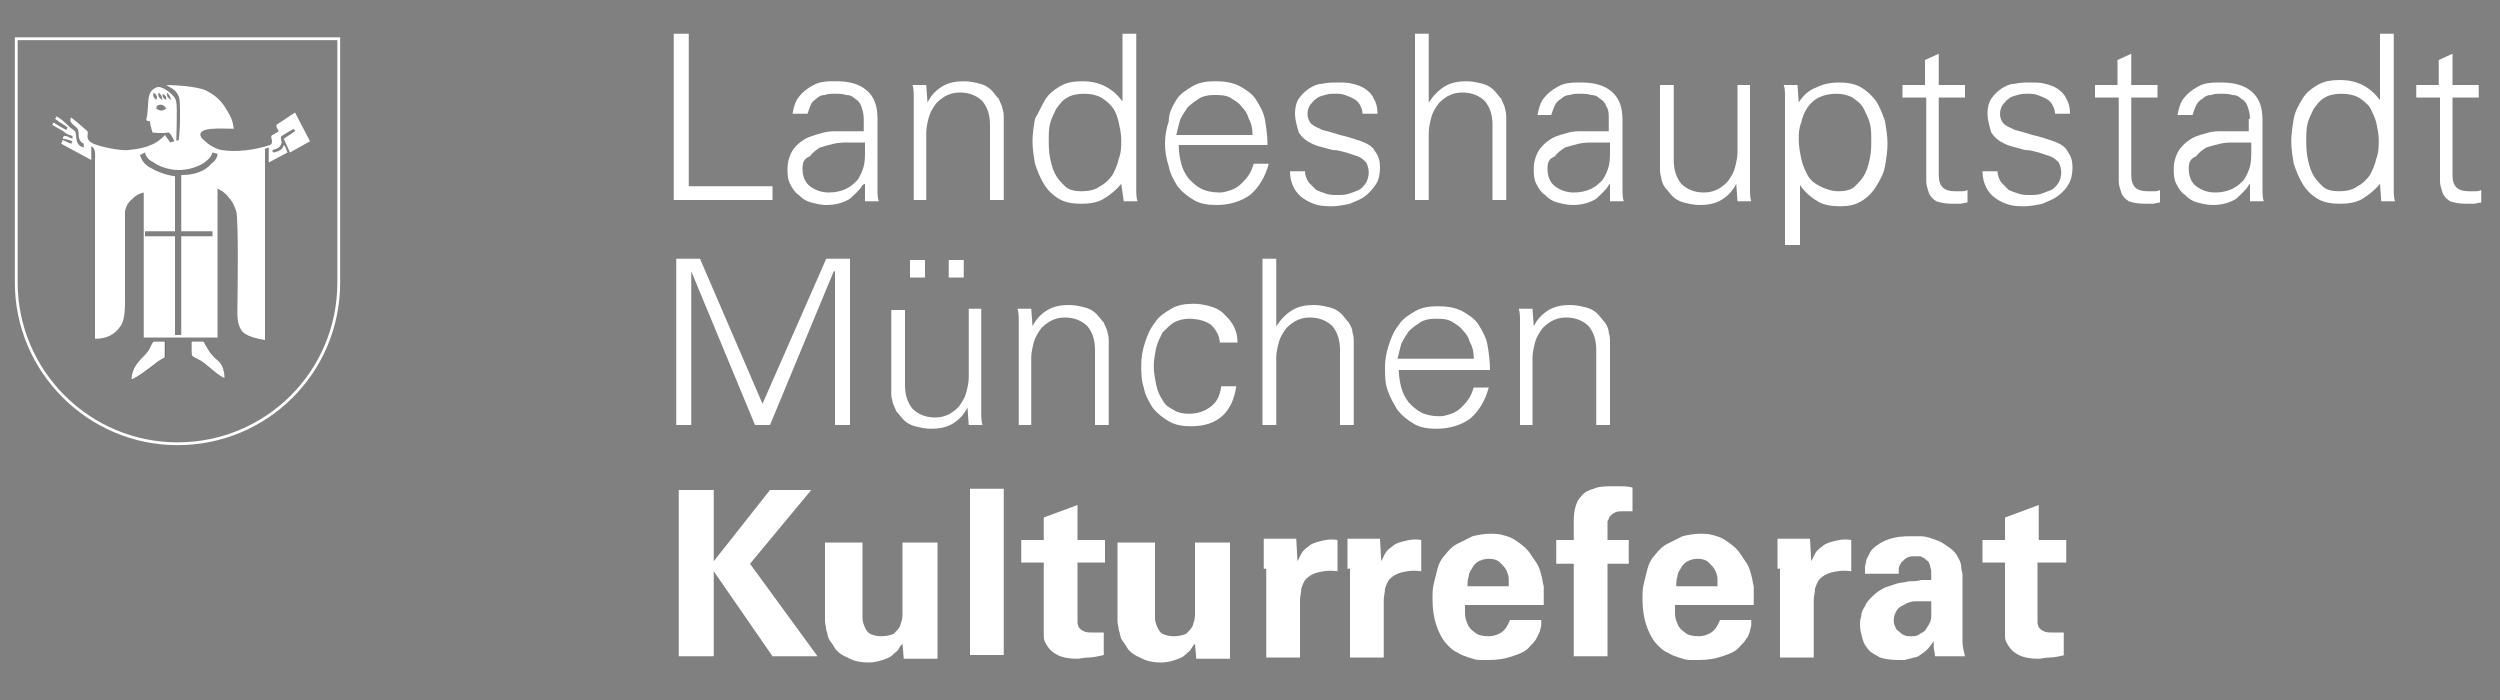 <?xml version="1.0" encoding="utf-8"?>
<!-- Generator: Adobe Illustrator 17.1.0, SVG Export Plug-In . SVG Version: 6.00 Build 0)  -->
<!DOCTYPE svg PUBLIC "-//W3C//DTD SVG 1.1 Tiny//EN" "http://www.w3.org/Graphics/SVG/1.1/DTD/svg11-tiny.dtd">
<svg version="1.1" baseProfile="tiny" id="Ebene_1" xmlns="http://www.w3.org/2000/svg" xmlns:xlink="http://www.w3.org/1999/xlink"
	 x="0px" y="0px" viewBox="0 0 200 56" xml:space="preserve">
<rect x="0" y="0" width="200" height="56" fill="#808080" stroke="none"/>
<path fill="#FFFFFF" d="M14.6,14c1.1,0,1.9-0.4,2.3-0.9c0.3-0.2,0.5-0.5,0.5-0.8l-0.4-0.1c-0.1,0.3-0.2,0.4-0.4,0.6
	c-0.4,0.4-1.3,0.8-2.3,0.8c-0.8,0-1.6-0.3-2-0.6c-0.4-0.2-0.6-0.4-0.7-0.8l-0.4,0.2c0.1,0.4,0.4,0.8,0.8,1c0.5,0.3,1.2,0.6,2,0.7
	v4.4h-2.4v0.4h2.4v7.9h0.5v-7.9h2.5v-0.4h-2.5V14z M13.3,6.8c0.7,0,2.3,0.1,3.1,0.4c0.8,0.4,1.3,0.8,1.8,1.7
	c0.3,0.5,0.4,0.7,0.5,1.4c-0.9,0-3.1-0.2-2.6,0.7c0.1,0.1,0.7,0.8,1.6,1c1.2,0.2,2.7,0,3.9-0.4c0.4-0.2-0.1-0.7,0.2-0.8
	c0,0,0.2-0.1,0.5-0.3c-0.1-0.2-0.2-0.3-0.2-0.5L23.6,9l1.2,2.3l-1.6,0.9l-0.5-1.1c0.3-0.2,0.3-0.2,0.9-0.6c0-0.1-0.1-0.1-0.1-0.2
	c-0.2,0.1-1,0.6-1,0.6c-0.1,0.2,0.1,0.4,0,0.6c-0.1,0.3-0.3,0.4-0.7,0.5c0,0.1,0,0.2,0.1,0.2c0.4-0.1,0.7-0.2,0.8-0.6
	c0.2,0.2,0.2,0.4,0.3,0.6L21.5,13v-1.2c-0.1,0-0.2,0.1-0.3,0.1v15.3c-0.6-0.1-1.6-0.3-1.9-0.8c-0.4-0.6-0.3-1.4-0.3-2.4
	c0-0.1,0.1-6.3-0.1-7.1c-0.2-0.6-0.4-0.9-0.6-1.1c-0.2-0.3-0.6-0.6-0.9-0.7V27l-5.9,0V15.4c-0.4,0.1-0.6,0.2-0.9,0.5
	c-0.4,0.3-0.6,0.8-0.6,1.1c0,0,0,5.6,0,7.1c0,1.4-0.2,1.7-0.3,1.9c-0.5,0.8-1.2,1.1-2.1,1.1c0-5.3,0-13.1,0-14.2
	c0-0.5,0.1-1-0.3-1.2c0,0.4,0,0.6,0,1.1l-2.4-1.3c0-0.1,0.1-0.1,0.1-0.3c0.3,0.1,0.4,0.2,0.7,0.3c0,0,0.1-0.2,0.1-0.2
	S5.3,11.1,5,11.1c0.1-0.1,0-0.1,0.1-0.2c0.2-0.1,0.4,0.1,0.7,0.2c0-0.1,0-0.2,0-0.2c-0.1-0.1-0.4-0.1-0.6-0.3
	c-0.1-0.1-0.5-0.3-1-0.6c0-0.1,0-0.1,0.1-0.2c0.1,0.1,0.8,0.5,1,0.6c0,0,0.1-0.2,0.1-0.2c-0.2-0.2-0.5-0.3-1-0.7
	c0.1-0.1,0.1-0.1,0.1-0.2c0.4,0.2,0.7,0.5,1,0.8c0.2,0.2,0.3,0.2,0.5,0.4c0.2,0.3-0.1,1.1,0.7,1.3l0-0.3c-0.6-0.3-0.3-0.9-0.5-1.2
	c-0.1-0.2-0.8-0.5-0.5-0.9c0.4,0.3,1.3,1.1,1.3,1.1c0.1,0.2-0.2,0.6,0.3,0.9c0.4,0.3,2.4,0.7,3,0.6c1-0.1,2.1-0.3,2.9-1.2
	c0.1,0.2,0.4,0.5,0.4,0.6l0.7-0.2c0,0,0.1-0.8,0.1-1.6c0-1.3,0-1.6-0.1-1.9C14.1,7.3,14,7.2,13.3,6.8"/>
<path fill="#FFFFFF" d="M12.3,27.3h0.9v1.3c-0.1,0.1-0.3,0.1-0.9,0.6c-0.7,0.5-1,0.8-1.8,1.2c0-1.3,1.1-1.9,1.3-2.3
	C12,27.9,12.1,27.4,12.3,27.3"/>
<path fill="#FFFFFF" stroke="#1D1D1B" stroke-width="2.700000e-02" stroke-miterlimit="3.864" d="M12.3,27.3h0.9v1.3
	c-0.1,0.1-0.3,0.1-0.9,0.6c-0.7,0.5-1,0.8-1.8,1.2c0-1.3,1.1-1.9,1.3-2.3C12,27.9,12.1,27.4,12.3,27.3z"/>
<path fill="#FFFFFF" d="M15.3,27.3h1c0,0,0.4,0.8,0.7,1.1c0.5,0.6,0.9,0.5,1,1.9c-0.6-0.3-0.9-0.6-1.5-1.1c-0.6-0.5-0.9-0.5-1.1-0.7
	C15.3,28.5,15.3,28.1,15.3,27.3"/>
<path fill="#FFFFFF" stroke="#1D1D1B" stroke-width="2.700000e-02" stroke-miterlimit="3.864" d="M15.3,27.3h1c0,0,0.4,0.8,0.7,1.1
	c0.5,0.6,0.9,0.5,1,1.9c-0.6-0.3-0.9-0.6-1.5-1.1c-0.6-0.5-0.9-0.5-1.1-0.7C15.3,28.5,15.3,28.1,15.3,27.3z"/>
<path fill-rule="evenodd" fill="#FFFFFF" d="M12.5,8.7L12.5,8.7c0.4,0.2,0.4,0.2,0.8,0c-0.1-0.2-0.3-0.4-0.6-0.3
	C12.6,8.4,12.5,8.5,12.5,8.7 M12.3,7.4c-0.1,0.3,0,0.4,0.2,0.6C12.6,7.7,12.6,7.7,12.3,7.4 M12.7,7.4c-0.1,0.3,0,0.4,0.3,0.6
	C12.9,7.7,13,7.7,12.7,7.4 M13,7.5C13,7.8,13,7.8,13.3,8C13.3,7.7,13.3,7.7,13,7.5 M13.4,7.4c-0.1,0.3,0,0.4,0.3,0.6
	C13.6,7.7,13.6,7.7,13.4,7.4 M12.5,7C12.7,6.9,13,7,13.3,7.2c0.3,0.2,0.8,0.6,0.8,1c0.1,0.2,0,3.2,0,3.2l-0.1,0c0,0-0.3-0.7-0.5-0.8
	c-0.1,0-0.5,0.1-1.3,0C12.1,10.2,12,10,12,9.7c-0.1,0-0.2,0-0.3-0.1C12,8.3,11.6,7.4,12.5,7"/>
<polygon fill="#FFFFFF" points="53.9,16 53.9,2.7 55.1,2.7 55.1,14.9 61.8,14.9 61.8,16 "/>
<path fill="#FFFFFF" d="M69.1,9.5c0-0.4-0.1-0.7-0.2-1c-0.1-0.3-0.3-0.5-0.5-0.6c-0.2-0.2-0.4-0.3-0.7-0.3c-0.3-0.1-0.6-0.1-0.9-0.1
	c-0.3,0-0.6,0-0.8,0.1c-0.3,0-0.5,0.1-0.7,0.3C65.2,8,65,8.1,64.9,8.3c-0.1,0.2-0.2,0.5-0.3,0.8h-1.2c0.1-0.5,0.2-0.9,0.4-1.2
	c0.2-0.3,0.5-0.6,0.8-0.8c0.3-0.2,0.6-0.4,1-0.5c0.4-0.1,0.8-0.1,1.3-0.1c1,0,1.8,0.2,2.4,0.7c0.6,0.5,0.9,1.2,0.9,2.3V14
	c0,0.4,0,0.7,0,1.1c0,0.4,0,0.7,0.1,1h-1.1l0-1.4h0L69,14.8c-0.2,0.4-0.6,0.7-1,1.1c-0.5,0.3-1.1,0.5-1.9,0.5
	c-0.4,0-0.8-0.1-1.2-0.2c-0.4-0.1-0.7-0.3-1-0.6c-0.3-0.2-0.5-0.5-0.7-0.9c-0.2-0.4-0.2-0.8-0.2-1.2c0-0.6,0.2-1.2,0.5-1.6
	c0.3-0.4,0.8-0.8,1.4-1c0.3-0.1,0.6-0.2,1-0.3c0.4-0.1,0.7-0.1,1.1-0.1c0.4,0,0.7,0,1.1,0c0.4,0,0.7,0,1,0V9.5z M64.2,13.5
	c0,0.6,0.2,1.1,0.6,1.4c0.4,0.3,0.9,0.5,1.5,0.5c0.5,0,1-0.1,1.4-0.3c0.4-0.2,0.6-0.4,0.9-0.7c0.2-0.3,0.4-0.7,0.5-1.1
	c0.1-0.4,0.1-0.8,0.1-1.3v-0.3c0-0.1,0-0.2,0-0.3c-0.2,0-0.4,0-0.6,0h-0.7c-0.4,0-0.8,0-1.2,0.1c-0.4,0.1-0.8,0.2-1.1,0.3
	c-0.3,0.2-0.6,0.4-0.8,0.7C64.3,12.7,64.2,13,64.2,13.5"/>
<path fill="#FFFFFF" d="M74.2,16h-1.1V8.9c0-0.4,0-0.7,0-1.1c0-0.4,0-0.7-0.1-1h1.1l0.1,1.4l0,0c0.3-0.6,0.7-1,1.2-1.3
	c0.5-0.3,1.1-0.4,1.7-0.4c0.5,0,0.9,0.1,1.3,0.2c0.4,0.1,0.7,0.3,0.9,0.5c0.2,0.2,0.4,0.5,0.6,0.7c0.1,0.3,0.3,0.6,0.3,0.8
	c0.1,0.3,0.1,0.5,0.1,0.8c0,0.3,0,0.5,0,0.6V16h-1.1v-6c0-0.8-0.2-1.4-0.6-1.9c-0.4-0.4-1-0.7-1.8-0.7c-0.5,0-0.8,0.1-1.2,0.3
	c-0.3,0.2-0.6,0.4-0.8,0.7c-0.2,0.3-0.4,0.6-0.5,1c-0.1,0.4-0.2,0.8-0.2,1.2V16z"/>
<path fill="#FFFFFF" d="M89.7,14.7L89.7,14.7c-0.4,0.5-0.9,0.9-1.4,1.2c-0.5,0.3-1.1,0.4-1.8,0.4c-0.7,0-1.3-0.1-1.8-0.4
	c-0.5-0.3-0.9-0.7-1.2-1.2c-0.3-0.5-0.5-1-0.7-1.6c-0.1-0.6-0.2-1.2-0.2-1.8c0-0.6,0.1-1.2,0.2-1.8C83.1,9,83.3,8.5,83.6,8
	c0.3-0.5,0.7-0.8,1.2-1.1c0.5-0.3,1.1-0.4,1.8-0.4c0.6,0,1.2,0.1,1.8,0.4c0.6,0.3,1,0.7,1.4,1.2l0,0V2.7h1.1V14c0,0.4,0,0.7,0,1.1
	c0,0.4,0,0.7,0.1,1h-1.1L89.7,14.7z M89.7,11.2c0-0.5-0.1-0.9-0.2-1.4C89.4,9.4,89.3,9,89,8.6c-0.2-0.3-0.6-0.6-0.9-0.8
	c-0.4-0.2-0.8-0.3-1.4-0.3c-0.5,0-1,0.1-1.3,0.3c-0.4,0.2-0.6,0.5-0.9,0.9c-0.2,0.4-0.4,0.8-0.5,1.2c-0.1,0.4-0.1,0.9-0.1,1.3
	c0,0.4,0,0.9,0.1,1.4c0.1,0.5,0.2,0.9,0.4,1.3c0.2,0.4,0.5,0.7,0.8,1c0.3,0.3,0.8,0.4,1.3,0.4c0.6,0,1.1-0.1,1.5-0.4
	c0.4-0.2,0.7-0.5,1-0.9c0.2-0.4,0.4-0.8,0.5-1.3C89.7,12.2,89.7,11.7,89.7,11.2"/>
<path fill="#FFFFFF" d="M94.3,11.7c0,0.5,0.1,1,0.2,1.4c0.1,0.4,0.3,0.8,0.6,1.2c0.3,0.3,0.6,0.6,1,0.8c0.4,0.2,0.9,0.3,1.5,0.3
	c0.3,0,0.6-0.1,0.9-0.2c0.3-0.1,0.6-0.3,0.8-0.5c0.2-0.2,0.4-0.4,0.6-0.7c0.2-0.3,0.3-0.6,0.4-0.9h1.2c-0.3,1.1-0.8,1.9-1.5,2.5
	c-0.7,0.5-1.6,0.8-2.7,0.8c-0.7,0-1.3-0.1-1.8-0.4c-0.5-0.3-0.9-0.6-1.3-1.1c-0.3-0.5-0.6-1-0.7-1.6c-0.2-0.6-0.3-1.2-0.3-1.8
	c0-0.6,0.1-1.2,0.3-1.8C93.5,9,93.8,8.5,94.1,8c0.3-0.5,0.8-0.8,1.3-1.1c0.5-0.3,1.1-0.4,1.8-0.4c0.8,0,1.4,0.1,2,0.4
	c0.5,0.3,1,0.6,1.3,1.1c0.3,0.5,0.6,1,0.7,1.6c0.1,0.6,0.2,1.3,0.2,2H94.3z M100.2,10.7c0-0.4-0.1-0.9-0.3-1.2
	c-0.1-0.4-0.3-0.7-0.6-1c-0.2-0.3-0.6-0.5-0.9-0.7c-0.4-0.2-0.8-0.2-1.3-0.2c-0.5,0-0.9,0.1-1.2,0.3c-0.3,0.2-0.6,0.4-0.9,0.7
	c-0.2,0.3-0.4,0.6-0.6,1c-0.1,0.4-0.2,0.8-0.3,1.2H100.2z"/>
<path fill="#FFFFFF" d="M103.6,9.1c0-0.5,0.1-0.9,0.3-1.2c0.2-0.3,0.5-0.6,0.8-0.8c0.3-0.2,0.7-0.4,1.1-0.4c0.4-0.1,0.8-0.1,1.2-0.1
	c0.4,0,0.9,0,1.2,0.1c0.4,0.1,0.7,0.2,1,0.4c0.3,0.2,0.6,0.5,0.7,0.8c0.2,0.3,0.3,0.7,0.3,1.2h-1.2c0-0.3-0.1-0.5-0.2-0.7
	c-0.1-0.2-0.3-0.4-0.5-0.5c-0.2-0.1-0.4-0.2-0.7-0.3c-0.3-0.1-0.5-0.1-0.8-0.1c-0.3,0-0.5,0-0.8,0.1c-0.3,0.1-0.5,0.1-0.7,0.3
	c-0.2,0.1-0.3,0.3-0.5,0.5c-0.1,0.2-0.2,0.4-0.2,0.7c0,0.3,0.1,0.6,0.3,0.8c0.2,0.2,0.5,0.3,0.9,0.5c0.4,0.1,0.8,0.2,1.4,0.4
	c0.5,0.1,1.1,0.3,1.7,0.5c0.5,0.2,0.9,0.4,1.1,0.8c0.3,0.4,0.4,0.8,0.4,1.3c0,0.5-0.1,1-0.3,1.3s-0.5,0.7-0.9,1
	c-0.4,0.3-0.8,0.4-1.2,0.6c-0.5,0.1-1,0.2-1.4,0.2c-0.4,0-0.8,0-1.2-0.1c-0.4-0.1-0.8-0.3-1.1-0.5c-0.3-0.2-0.6-0.5-0.8-0.9
	c-0.2-0.4-0.3-0.8-0.3-1.3h1.2c0,0.3,0.1,0.6,0.3,0.9c0.2,0.2,0.4,0.4,0.6,0.6c0.2,0.1,0.5,0.2,0.8,0.3c0.3,0.1,0.6,0.1,0.9,0.1
	c0.3,0,0.6,0,0.9-0.1c0.3-0.1,0.6-0.2,0.8-0.3c0.2-0.1,0.4-0.3,0.6-0.6c0.1-0.2,0.2-0.5,0.2-0.8c0-0.3-0.1-0.6-0.2-0.8
	c-0.2-0.2-0.4-0.4-0.7-0.5c-0.3-0.1-0.6-0.2-0.9-0.3c-0.4-0.1-0.7-0.2-1.1-0.2c-0.4-0.1-0.7-0.2-1.1-0.3c-0.4-0.1-0.7-0.3-0.9-0.4
	c-0.3-0.2-0.5-0.4-0.7-0.7C103.7,9.9,103.6,9.5,103.6,9.1"/>
<path fill="#FFFFFF" d="M114.3,8.2L114.3,8.2c0.4-0.6,0.8-1,1.3-1.3c0.5-0.3,1.1-0.4,1.7-0.4c0.5,0,0.9,0.1,1.3,0.2
	c0.4,0.1,0.7,0.3,0.9,0.5c0.2,0.2,0.4,0.5,0.6,0.7c0.1,0.3,0.3,0.6,0.3,0.8c0.1,0.3,0.1,0.5,0.1,0.8c0,0.3,0,0.5,0,0.6V16h-1.1v-6
	c0-0.8-0.2-1.4-0.6-1.9c-0.4-0.4-1-0.7-1.8-0.7c-0.5,0-0.8,0.1-1.2,0.3c-0.3,0.2-0.6,0.4-0.8,0.7c-0.2,0.3-0.4,0.6-0.5,1
	c-0.1,0.4-0.2,0.8-0.2,1.2V16h-1.1V2.7h1.1V8.2z"/>
<path fill="#FFFFFF" d="M128.7,9.5c0-0.4,0-0.7-0.2-1c-0.1-0.3-0.3-0.5-0.5-0.6c-0.2-0.2-0.4-0.3-0.7-0.3c-0.3-0.1-0.6-0.1-0.9-0.1
	c-0.3,0-0.6,0-0.8,0.1c-0.3,0-0.5,0.1-0.7,0.3c-0.2,0.1-0.4,0.3-0.5,0.5c-0.1,0.2-0.2,0.5-0.3,0.8H123c0.1-0.5,0.2-0.9,0.4-1.2
	c0.2-0.3,0.5-0.6,0.8-0.8c0.3-0.2,0.6-0.4,1-0.5c0.4-0.1,0.8-0.1,1.3-0.1c1,0,1.8,0.2,2.4,0.7c0.6,0.5,0.9,1.2,0.9,2.3V14
	c0,0.4,0,0.7,0,1.1c0,0.4,0,0.7,0.1,1h-1.1l0-1.4h0l-0.1,0.1c-0.2,0.4-0.6,0.7-1,1.1c-0.5,0.3-1.1,0.5-1.9,0.5
	c-0.4,0-0.8-0.1-1.2-0.2c-0.4-0.1-0.7-0.3-1-0.6c-0.3-0.2-0.5-0.5-0.7-0.9c-0.2-0.4-0.2-0.8-0.2-1.2c0-0.6,0.2-1.2,0.5-1.6
	c0.3-0.4,0.8-0.8,1.3-1c0.3-0.1,0.6-0.2,1-0.3c0.4-0.1,0.7-0.1,1.1-0.1c0.4,0,0.7,0,1.1,0c0.4,0,0.7,0,1,0V9.5z M123.8,13.5
	c0,0.6,0.2,1.1,0.6,1.4c0.4,0.3,0.9,0.5,1.5,0.5c0.5,0,1-0.1,1.4-0.3c0.4-0.2,0.6-0.4,0.9-0.7c0.2-0.3,0.4-0.7,0.5-1.1
	c0.1-0.4,0.1-0.8,0.1-1.3v-0.3c0-0.1,0-0.2,0-0.3c-0.2,0-0.4,0-0.6,0h-0.7c-0.4,0-0.8,0-1.2,0.1c-0.4,0.1-0.8,0.2-1.1,0.3
	c-0.3,0.2-0.6,0.4-0.8,0.7C123.9,12.7,123.8,13,123.8,13.5"/>
<path fill="#FFFFFF" d="M138.9,6.8h1.1V14c0,0.4,0,0.7,0,1.1c0,0.4,0,0.7,0.1,1h-1.1l-0.1-1.4l0,0c-0.3,0.6-0.7,1-1.2,1.3
	c-0.5,0.3-1.1,0.4-1.7,0.4c-0.5,0-0.9-0.1-1.3-0.2c-0.4-0.1-0.7-0.3-0.9-0.5c-0.2-0.2-0.4-0.5-0.6-0.7c-0.2-0.3-0.3-0.6-0.3-0.8
	c-0.1-0.3-0.1-0.5-0.1-0.8c0-0.3,0-0.5,0-0.7V6.8h1.1v6c0,0.8,0.2,1.4,0.6,1.9c0.4,0.4,1,0.7,1.8,0.7c0.5,0,0.8-0.1,1.2-0.3
	c0.3-0.2,0.6-0.4,0.8-0.7c0.2-0.3,0.4-0.6,0.5-1c0.1-0.4,0.2-0.8,0.2-1.2V6.8z"/>
<path fill="#FFFFFF" d="M143.9,19.6h-1.1V8.9c0-0.4,0-0.7,0-1.1c0-0.4,0-0.7-0.1-1h1.1l0.1,1.4l0,0c0.3-0.5,0.8-1,1.4-1.2
	c0.6-0.3,1.2-0.4,1.8-0.4c0.7,0,1.3,0.1,1.8,0.4c0.5,0.3,0.9,0.7,1.2,1.1c0.3,0.5,0.5,1,0.7,1.6c0.1,0.6,0.2,1.2,0.2,1.8
	c0,0.6-0.1,1.2-0.2,1.8c-0.1,0.6-0.4,1.1-0.7,1.6c-0.3,0.5-0.7,0.9-1.2,1.2c-0.5,0.3-1,0.4-1.7,0.4c-0.7,0-1.3-0.1-1.8-0.4
	c-0.5-0.3-1-0.7-1.4-1.3h0V19.6z M143.9,11.2c0,0.5,0.1,1,0.2,1.5c0.1,0.5,0.3,0.9,0.5,1.3c0.2,0.4,0.6,0.7,1,0.9
	c0.4,0.2,0.9,0.4,1.5,0.4c0.5,0,1-0.1,1.3-0.4c0.3-0.3,0.6-0.6,0.8-1c0.2-0.4,0.3-0.8,0.4-1.3c0.1-0.5,0.1-0.9,0.1-1.4
	c0-0.4,0-0.9-0.1-1.3c-0.1-0.4-0.3-0.8-0.5-1.2c-0.2-0.4-0.5-0.6-0.9-0.9c-0.4-0.2-0.8-0.3-1.3-0.3c-0.5,0-1,0.1-1.4,0.3
	c-0.4,0.2-0.7,0.5-0.9,0.8c-0.2,0.3-0.4,0.7-0.5,1.2C143.9,10.3,143.9,10.7,143.9,11.2"/>
<path fill="#FFFFFF" d="M154,7.8h-1.8v-1h1.8v-2l1.1-0.5v2.5h2.1v1h-2.1V14c0,0.9,0.4,1.3,1.3,1.3c0.2,0,0.3,0,0.5,0
	c0.2,0,0.3,0,0.5-0.1v1c-0.2,0-0.4,0.1-0.6,0.1c-0.2,0-0.4,0-0.6,0c-0.6,0-1-0.1-1.3-0.2c-0.3-0.2-0.5-0.4-0.6-0.7
	c-0.1-0.3-0.2-0.6-0.2-0.9c0-0.3,0-0.6,0-1V7.8z"/>
<path fill="#FFFFFF" d="M159,9.1c0-0.5,0.1-0.9,0.3-1.2c0.2-0.3,0.5-0.6,0.8-0.8c0.3-0.2,0.7-0.4,1.1-0.4c0.4-0.1,0.8-0.1,1.2-0.1
	c0.4,0,0.9,0,1.2,0.1c0.4,0.1,0.7,0.2,1,0.4c0.3,0.2,0.6,0.5,0.7,0.8c0.2,0.3,0.3,0.7,0.3,1.2h-1.2c0-0.3-0.1-0.5-0.2-0.7
	c-0.1-0.2-0.3-0.4-0.5-0.5c-0.2-0.1-0.4-0.2-0.7-0.3c-0.3-0.1-0.5-0.1-0.8-0.1c-0.3,0-0.5,0-0.8,0.1c-0.3,0.1-0.5,0.1-0.7,0.3
	c-0.2,0.1-0.3,0.3-0.5,0.5c-0.1,0.2-0.2,0.4-0.2,0.7c0,0.3,0.1,0.6,0.3,0.8c0.2,0.2,0.5,0.3,0.9,0.5c0.4,0.1,0.8,0.2,1.4,0.4
	c0.5,0.1,1.1,0.3,1.7,0.5c0.5,0.2,0.9,0.4,1.1,0.8c0.3,0.4,0.4,0.8,0.4,1.3c0,0.5-0.1,1-0.3,1.3c-0.2,0.4-0.5,0.7-0.9,1
	c-0.4,0.3-0.8,0.4-1.2,0.6c-0.5,0.1-1,0.2-1.4,0.2c-0.4,0-0.8,0-1.2-0.1s-0.8-0.3-1.1-0.5c-0.3-0.2-0.6-0.5-0.8-0.9
	c-0.2-0.4-0.3-0.8-0.3-1.3h1.2c0,0.3,0.1,0.6,0.3,0.9c0.2,0.2,0.4,0.4,0.6,0.6c0.2,0.1,0.5,0.2,0.8,0.3c0.3,0.1,0.6,0.1,0.9,0.1
	c0.3,0,0.6,0,0.9-0.1c0.3-0.1,0.5-0.2,0.8-0.3c0.2-0.1,0.4-0.3,0.6-0.6c0.1-0.2,0.2-0.5,0.2-0.8c0-0.3-0.1-0.6-0.2-0.8
	c-0.2-0.2-0.4-0.4-0.7-0.5c-0.3-0.1-0.6-0.2-0.9-0.3c-0.4-0.1-0.7-0.2-1.1-0.2c-0.4-0.1-0.7-0.2-1.1-0.3s-0.7-0.3-0.9-0.4
	c-0.3-0.2-0.5-0.4-0.7-0.7C159.1,9.9,159,9.5,159,9.1"/>
<path fill="#FFFFFF" d="M169.4,7.8h-1.8v-1h1.8v-2l1.1-0.5v2.5h2.1v1h-2.1V14c0,0.9,0.4,1.3,1.3,1.3c0.2,0,0.3,0,0.5,0
	c0.2,0,0.3,0,0.5-0.1v1c-0.2,0-0.4,0.1-0.6,0.1c-0.2,0-0.4,0-0.6,0c-0.6,0-1-0.1-1.3-0.2c-0.3-0.2-0.5-0.4-0.6-0.7
	c-0.1-0.3-0.2-0.6-0.2-0.9c0-0.3,0-0.6,0-1V7.8z"/>
<path fill="#FFFFFF" d="M180,9.5c0-0.4-0.1-0.7-0.2-1c-0.1-0.3-0.3-0.5-0.5-0.6c-0.2-0.2-0.4-0.3-0.7-0.3c-0.3-0.1-0.6-0.1-0.9-0.1
	c-0.3,0-0.6,0-0.8,0.1c-0.3,0-0.5,0.1-0.7,0.3c-0.2,0.1-0.4,0.3-0.5,0.5c-0.1,0.2-0.2,0.5-0.3,0.8h-1.2c0.1-0.5,0.2-0.9,0.4-1.2
	c0.2-0.3,0.5-0.6,0.8-0.8c0.3-0.2,0.6-0.4,1-0.5c0.4-0.1,0.8-0.1,1.3-0.1c1,0,1.8,0.2,2.4,0.7c0.6,0.5,0.9,1.2,0.9,2.3V14
	c0,0.4,0,0.7,0,1.1c0,0.4,0,0.7,0.1,1h-1.1l0-1.4h0l-0.1,0.1c-0.2,0.4-0.6,0.7-1,1.1c-0.5,0.3-1.1,0.5-1.9,0.5
	c-0.4,0-0.8-0.1-1.2-0.2c-0.4-0.1-0.7-0.3-1-0.6c-0.3-0.2-0.5-0.5-0.7-0.9c-0.2-0.4-0.2-0.8-0.2-1.2c0-0.6,0.2-1.2,0.5-1.6
	c0.3-0.4,0.8-0.8,1.3-1c0.3-0.1,0.6-0.2,1-0.3c0.4-0.1,0.7-0.1,1.1-0.1c0.4,0,0.7,0,1.1,0c0.4,0,0.7,0,1,0V9.5z M175.1,13.5
	c0,0.6,0.2,1.1,0.6,1.4c0.4,0.3,0.9,0.5,1.5,0.5c0.5,0,1-0.1,1.4-0.3c0.4-0.2,0.6-0.4,0.9-0.7c0.2-0.3,0.4-0.7,0.5-1.1
	c0.1-0.4,0.1-0.8,0.1-1.3v-0.3c0-0.1,0-0.2,0-0.3c-0.2,0-0.4,0-0.6,0h-0.7c-0.4,0-0.8,0-1.2,0.1c-0.4,0.1-0.8,0.2-1.1,0.3
	c-0.3,0.2-0.6,0.4-0.8,0.7C175.2,12.7,175.1,13,175.1,13.5"/>
<path fill="#FFFFFF" d="M190.4,14.7L190.4,14.7c-0.4,0.5-0.9,0.9-1.4,1.2c-0.5,0.3-1.1,0.4-1.8,0.4c-0.7,0-1.3-0.1-1.8-0.4
	c-0.5-0.3-0.9-0.7-1.2-1.2c-0.3-0.5-0.5-1-0.7-1.6c-0.1-0.6-0.2-1.2-0.2-1.8c0-0.6,0.1-1.2,0.2-1.8c0.1-0.6,0.4-1.1,0.7-1.6
	c0.3-0.5,0.7-0.8,1.2-1.1c0.5-0.3,1.1-0.4,1.8-0.4c0.6,0,1.2,0.1,1.8,0.4c0.6,0.3,1,0.7,1.4,1.2l0,0V2.7h1.1V14c0,0.4,0,0.7,0,1.1
	c0,0.4,0,0.7,0.1,1h-1.1L190.4,14.7z M190.3,11.2c0-0.5-0.1-0.9-0.2-1.4c-0.1-0.4-0.3-0.8-0.5-1.2c-0.2-0.3-0.6-0.6-0.9-0.8
	c-0.4-0.2-0.8-0.3-1.4-0.3c-0.5,0-1,0.1-1.3,0.3c-0.4,0.2-0.6,0.5-0.9,0.9c-0.2,0.4-0.4,0.8-0.5,1.2c-0.1,0.4-0.1,0.9-0.1,1.3
	c0,0.4,0,0.9,0.1,1.4c0.1,0.5,0.2,0.9,0.4,1.3c0.2,0.4,0.5,0.7,0.8,1c0.3,0.3,0.8,0.4,1.3,0.4c0.6,0,1.1-0.1,1.5-0.4
	c0.4-0.2,0.7-0.5,1-0.9c0.2-0.4,0.4-0.8,0.5-1.3C190.3,12.2,190.3,11.7,190.3,11.2"/>
<path fill="#FFFFFF" d="M195.1,7.8h-1.8v-1h1.8v-2l1.1-0.5v2.5h2.1v1h-2.1V14c0,0.9,0.4,1.3,1.3,1.3c0.2,0,0.3,0,0.5,0
	c0.2,0,0.3,0,0.5-0.1v1c-0.2,0-0.4,0.1-0.6,0.1c-0.2,0-0.4,0-0.6,0c-0.6,0-1-0.1-1.3-0.2c-0.3-0.2-0.5-0.4-0.6-0.7
	c-0.1-0.3-0.2-0.6-0.2-0.9c0-0.3,0-0.6,0-1V7.8z"/>
<polygon fill="#FFFFFF" points="54.1,34 54.1,20.7 56,20.7 61,32.3 66.1,20.7 68,20.7 68,34 66.8,34 66.8,21.7 66.7,21.7 61.6,34 
	60.4,34 55.3,21.7 55.3,21.7 55.3,34 "/>
<path fill="#FFFFFF" d="M77.4,24.7h1.1v7.2c0,0.4,0,0.7,0,1.1c0,0.4,0,0.7,0.1,1h-1.1l-0.1-1.4l0,0c-0.3,0.6-0.7,1-1.2,1.3
	c-0.5,0.3-1.1,0.4-1.7,0.4c-0.5,0-0.9-0.1-1.3-0.2c-0.4-0.1-0.7-0.3-0.9-0.5c-0.2-0.2-0.4-0.5-0.6-0.7c-0.1-0.3-0.3-0.6-0.3-0.8
	c-0.1-0.3-0.1-0.5-0.1-0.8c0-0.3,0-0.5,0-0.7v-5.8h1.1v6c0,0.8,0.2,1.4,0.6,1.9c0.4,0.4,1,0.7,1.8,0.7c0.5,0,0.8-0.1,1.2-0.3
	c0.3-0.2,0.6-0.4,0.8-0.7c0.2-0.3,0.4-0.6,0.5-1c0.1-0.4,0.2-0.8,0.2-1.2V24.7z M72.8,22.2v-1.4H74v1.4H72.8z M75.9,22.2v-1.4h1.2
	v1.4H75.9z"/>
<path fill="#FFFFFF" d="M82.6,34h-1.1v-7.2c0-0.4,0-0.7,0-1.1c0-0.4,0-0.7-0.1-1h1.1l0.1,1.4l0,0c0.3-0.6,0.7-1,1.2-1.3
	c0.5-0.3,1.1-0.4,1.7-0.4c0.5,0,0.9,0.1,1.3,0.2c0.4,0.1,0.7,0.3,0.9,0.5c0.2,0.2,0.4,0.5,0.6,0.7c0.1,0.3,0.3,0.6,0.3,0.8
	c0.1,0.3,0.1,0.5,0.1,0.8c0,0.3,0,0.5,0,0.6V34h-1.1v-6c0-0.8-0.2-1.4-0.6-1.9c-0.4-0.4-1-0.7-1.8-0.7c-0.5,0-0.8,0.1-1.2,0.3
	c-0.3,0.2-0.6,0.4-0.8,0.7c-0.2,0.3-0.4,0.6-0.5,1c-0.1,0.4-0.2,0.8-0.2,1.2V34z"/>
<path fill="#FFFFFF" d="M97.6,27.6c0-0.7-0.3-1.2-0.7-1.6c-0.4-0.3-1-0.5-1.8-0.5c-0.4,0-0.8,0.1-1.2,0.3c-0.3,0.2-0.6,0.5-0.9,0.8
	c-0.2,0.4-0.4,0.8-0.5,1.2c-0.1,0.5-0.2,1-0.2,1.5c0,0.5,0.1,1,0.2,1.5c0.1,0.5,0.3,0.9,0.5,1.2c0.2,0.4,0.5,0.6,0.9,0.8
	c0.3,0.2,0.7,0.3,1.2,0.3c0.7,0,1.3-0.2,1.8-0.6c0.5-0.4,0.7-0.9,0.8-1.6h1.2c-0.3,2.1-1.5,3.2-3.6,3.2c-0.7,0-1.3-0.1-1.8-0.4
	c-0.5-0.3-0.9-0.6-1.3-1.1c-0.3-0.5-0.6-1-0.7-1.6c-0.2-0.6-0.2-1.2-0.2-1.8c0-0.6,0.1-1.2,0.3-1.8c0.2-0.6,0.4-1.1,0.8-1.6
	c0.3-0.5,0.8-0.8,1.3-1.1c0.5-0.3,1.1-0.4,1.8-0.4c0.5,0,0.9,0.1,1.3,0.2c0.4,0.1,0.8,0.3,1.1,0.6c0.3,0.3,0.6,0.6,0.8,1
	c0.2,0.4,0.3,0.8,0.3,1.3H97.6z"/>
<path fill="#FFFFFF" d="M102.1,26.1L102.1,26.1c0.4-0.6,0.8-1,1.3-1.3c0.5-0.3,1.1-0.4,1.7-0.4c0.5,0,0.9,0.1,1.3,0.2
	c0.4,0.1,0.7,0.3,0.9,0.5c0.2,0.2,0.4,0.5,0.6,0.7c0.2,0.3,0.3,0.6,0.3,0.8c0.1,0.3,0.1,0.5,0.1,0.8c0,0.3,0,0.5,0,0.6V34h-1.1v-6
	c0-0.8-0.2-1.4-0.6-1.9c-0.4-0.4-1-0.7-1.8-0.7c-0.5,0-0.8,0.1-1.2,0.3c-0.3,0.2-0.6,0.4-0.8,0.7c-0.2,0.3-0.4,0.6-0.5,1
	c-0.1,0.4-0.2,0.8-0.2,1.2V34H101V20.7h1.1V26.1z"/>
<path fill="#FFFFFF" d="M111.9,29.6c0,0.5,0.1,1,0.2,1.4c0.1,0.4,0.3,0.8,0.6,1.2c0.3,0.3,0.6,0.6,1,0.8c0.4,0.2,0.9,0.3,1.5,0.3
	c0.3,0,0.6-0.1,0.9-0.2c0.3-0.1,0.6-0.3,0.8-0.5c0.2-0.2,0.4-0.4,0.6-0.7c0.2-0.3,0.3-0.6,0.4-0.9h1.2c-0.3,1.1-0.8,1.9-1.5,2.5
	c-0.7,0.5-1.6,0.8-2.7,0.8c-0.7,0-1.3-0.1-1.8-0.4c-0.5-0.3-0.9-0.6-1.3-1.1c-0.3-0.5-0.6-1-0.8-1.6c-0.2-0.6-0.2-1.2-0.2-1.8
	c0-0.6,0.1-1.2,0.3-1.8c0.2-0.6,0.4-1.1,0.8-1.6c0.3-0.5,0.8-0.8,1.3-1.1c0.5-0.3,1.1-0.4,1.8-0.4c0.8,0,1.4,0.1,2,0.4
	c0.5,0.3,1,0.6,1.3,1.1c0.3,0.5,0.6,1,0.7,1.6c0.1,0.6,0.2,1.3,0.2,2H111.9z M117.9,28.6c0-0.4-0.1-0.9-0.3-1.2
	c-0.1-0.4-0.3-0.7-0.6-1c-0.2-0.3-0.6-0.5-0.9-0.7c-0.4-0.2-0.8-0.2-1.3-0.2c-0.5,0-0.9,0.1-1.2,0.3c-0.3,0.2-0.6,0.4-0.9,0.7
	c-0.2,0.3-0.4,0.6-0.6,1c-0.1,0.4-0.2,0.8-0.3,1.2H117.9z"/>
<path fill="#FFFFFF" d="M122.7,34h-1.1v-7.2c0-0.4,0-0.7,0-1.1c0-0.4,0-0.7-0.1-1h1.1l0.1,1.4l0,0c0.3-0.6,0.7-1,1.2-1.3
	c0.5-0.3,1.1-0.4,1.7-0.4c0.5,0,0.9,0.1,1.3,0.2c0.4,0.1,0.7,0.3,0.9,0.5c0.2,0.2,0.4,0.5,0.6,0.7c0.2,0.3,0.3,0.6,0.3,0.8
	c0.1,0.3,0.1,0.5,0.1,0.8c0,0.3,0,0.5,0,0.6V34h-1.1v-6c0-0.8-0.2-1.4-0.6-1.9c-0.4-0.4-1-0.7-1.8-0.7c-0.5,0-0.8,0.1-1.2,0.3
	c-0.3,0.2-0.6,0.4-0.8,0.7c-0.2,0.3-0.4,0.6-0.5,1c-0.1,0.4-0.2,0.8-0.2,1.2V34z"/>
<polygon fill="#FFFFFF" points="54.3,39.2 57.1,39.2 57.1,44.9 61.6,39.2 64.9,39.2 60,45.1 65.4,52.5 61.8,52.5 57.1,45.7 
	57.1,52.5 54.3,52.5 "/>
<path fill="#FFFFFF" d="M69,43.2v5.6c0,0.2,0,0.4,0,0.7c0,0.2,0.1,0.5,0.2,0.7c0.1,0.2,0.2,0.4,0.4,0.5c0.2,0.1,0.5,0.2,0.9,0.2
	c0.4,0,0.8-0.1,1-0.2c0.2-0.2,0.4-0.4,0.5-0.6c0.1-0.3,0.2-0.6,0.2-0.9c0-0.4,0-0.7,0-1.1v-4.7H75v6.2c0,0.5,0,0.9,0,1.2
	c0,0.3,0,0.5,0,0.7c0,0.2,0,0.3,0,0.4v0.2c0,0.1,0,0.2,0,0.3c0,0.1,0,0.2,0,0.3h-2.7l-0.1-1.2c-0.1,0.1-0.2,0.2-0.3,0.4
	c-0.1,0.2-0.3,0.3-0.5,0.5c-0.2,0.2-0.5,0.3-0.8,0.4c-0.3,0.1-0.7,0.2-1.1,0.2c-0.6,0-1.2-0.1-1.7-0.4c-0.5-0.2-0.9-0.5-1.1-0.9
	c-0.1-0.2-0.3-0.4-0.4-0.6c-0.1-0.2-0.1-0.5-0.2-0.7c0-0.2-0.1-0.5-0.1-0.7c0-0.2,0-0.4,0-0.5v-5.8H69z"/>
<rect x="77.6" y="39.1" fill="#FFFFFF" width="2.7" height="13.3"/>
<path fill="#FFFFFF" d="M88.3,52.4c-0.4,0.1-0.9,0.2-1.2,0.2c-0.4,0-0.7,0.1-0.9,0.1c-0.7,0-1.2-0.1-1.6-0.3
	c-0.4-0.2-0.6-0.4-0.8-0.7c-0.2-0.3-0.3-0.5-0.3-0.8c0-0.3,0-0.5,0-0.7V45h-1.8v-1.8h1.8v-1.8l2.7-1v2.8h2.2V45h-2.2v4.2
	c0,0.2,0,0.4,0,0.6c0,0.2,0.1,0.3,0.1,0.4c0.1,0.1,0.2,0.2,0.4,0.3s0.4,0.1,0.7,0.1c0.2,0,0.4,0,0.5,0c0.1,0,0.3,0,0.4,0V52.4z"/>
<path fill="#FFFFFF" d="M92.4,43.2v5.6c0,0.2,0,0.4,0,0.7c0,0.2,0.1,0.5,0.2,0.7c0.1,0.2,0.2,0.4,0.4,0.5c0.2,0.1,0.5,0.2,0.9,0.2
	c0.4,0,0.8-0.1,1-0.2c0.2-0.2,0.4-0.4,0.5-0.6c0.1-0.3,0.2-0.6,0.2-0.9c0-0.4,0-0.7,0-1.1v-4.7h2.8v6.2c0,0.5,0,0.9,0,1.2
	c0,0.3,0,0.5,0,0.7c0,0.2,0,0.3,0,0.4v0.2c0,0.1,0,0.2,0,0.3c0,0.1,0,0.2,0,0.3h-2.7l-0.1-1.2c-0.1,0.1-0.2,0.2-0.3,0.4
	c-0.1,0.2-0.3,0.3-0.5,0.5c-0.2,0.2-0.5,0.3-0.8,0.4c-0.3,0.1-0.7,0.2-1.1,0.2c-0.6,0-1.2-0.1-1.7-0.4c-0.5-0.2-0.9-0.5-1.1-0.9
	c-0.1-0.2-0.3-0.4-0.4-0.6c-0.1-0.2-0.1-0.5-0.2-0.7c0-0.2-0.1-0.5-0.1-0.7c0-0.2,0-0.4,0-0.5v-5.8H92.4z"/>
<path fill="#FFFFFF" d="M101.1,45.5c0-0.1,0-0.3,0-0.5c0-0.2,0-0.4,0-0.7c0-0.2,0-0.5,0-0.7c0-0.2,0-0.4,0-0.5h2.6l0.1,1.8
	c0.1-0.2,0.2-0.4,0.3-0.6c0.1-0.2,0.3-0.4,0.6-0.6c0.2-0.2,0.5-0.3,0.9-0.4c0.4-0.1,0.8-0.2,1.4-0.1v2.5c-0.7-0.1-1.2,0-1.6,0.1
	c-0.4,0.1-0.7,0.3-0.9,0.5c-0.2,0.2-0.3,0.5-0.4,0.8c0,0.3-0.1,0.6-0.1,0.9v4.6h-2.7V45.5z"/>
<path fill="#FFFFFF" d="M107.8,45.5c0-0.1,0-0.3,0-0.5c0-0.2,0-0.4,0-0.7c0-0.2,0-0.5,0-0.7c0-0.2,0-0.4,0-0.5h2.6l0.1,1.8
	c0.1-0.2,0.2-0.4,0.3-0.6c0.1-0.2,0.3-0.4,0.6-0.6c0.2-0.2,0.5-0.3,0.9-0.4c0.4-0.1,0.8-0.2,1.4-0.1v2.5c-0.7-0.1-1.2,0-1.6,0.1
	c-0.4,0.1-0.7,0.3-0.9,0.5c-0.2,0.2-0.3,0.5-0.4,0.8c0,0.3-0.1,0.6-0.1,0.9v4.6h-2.7V45.5z"/>
<path fill="#FFFFFF" d="M117.2,48.5c0,0.2,0,0.4,0,0.6c0,0.3,0.1,0.6,0.2,0.8c0.1,0.3,0.3,0.5,0.6,0.7c0.2,0.2,0.6,0.3,1.1,0.3
	c0.3,0,0.7-0.1,1-0.3c0.3-0.2,0.5-0.5,0.7-1h2.5c0,0.1,0,0.2,0,0.4c0,0.2-0.1,0.3-0.1,0.5c-0.1,0.2-0.2,0.4-0.3,0.6
	c-0.1,0.2-0.3,0.4-0.5,0.6c-0.3,0.4-0.8,0.6-1.4,0.8c-0.6,0.2-1.2,0.3-1.9,0.3c-0.2,0-0.4,0-0.7,0c-0.3,0-0.6-0.1-0.9-0.2
	c-0.3-0.1-0.6-0.2-0.9-0.4c-0.3-0.1-0.6-0.4-0.8-0.6c-0.4-0.4-0.7-1-0.9-1.6c-0.2-0.6-0.3-1.3-0.3-2.1c0-0.4,0-0.8,0.1-1.2
	c0.1-0.4,0.2-0.8,0.3-1.2c0.1-0.4,0.3-0.8,0.6-1.1c0.3-0.4,0.6-0.7,1-0.9c0.4-0.2,0.8-0.4,1.2-0.6c0.4-0.1,0.9-0.2,1.4-0.2
	c0.3,0,0.7,0,1,0.1c0.4,0.1,0.7,0.2,1,0.4c0.3,0.2,0.6,0.4,0.9,0.7c0.3,0.3,0.5,0.7,0.8,1.1c0.2,0.3,0.3,0.6,0.4,1
	c0.1,0.3,0.1,0.6,0.2,0.9c0,0.3,0,0.6,0,0.8c0,0.3,0,0.5,0,0.7H117.2z M120.7,46.8c0-0.1,0-0.3,0-0.5c0-0.2-0.1-0.5-0.2-0.7
	c-0.1-0.2-0.3-0.4-0.5-0.6c-0.2-0.2-0.5-0.3-0.9-0.3c-0.3,0-0.6,0.1-0.8,0.2c-0.2,0.1-0.4,0.3-0.5,0.5c-0.1,0.2-0.3,0.4-0.3,0.7
	c-0.1,0.3-0.1,0.5-0.1,0.8H120.7z"/>
<path fill="#FFFFFF" d="M125.9,45.1h-1.4v-1.9h1.4v-1.3c0-0.4,0-0.8,0.1-1.2c0.1-0.4,0.2-0.7,0.5-1c0.2-0.3,0.6-0.5,1-0.6
	c0.4-0.2,1-0.2,1.6-0.2c0.1,0,0.3,0,0.5,0c0.2,0,0.6,0,1,0.1v1.9c-0.1,0-0.2,0-0.3,0c-0.1,0-0.2,0-0.3,0c-0.4,0-0.6,0-0.8,0.1
	c-0.2,0.1-0.3,0.2-0.4,0.3c-0.1,0.1-0.1,0.3-0.2,0.4c0,0.1,0,0.3,0,0.4v1.1h1.7v1.9h-1.7v7.4h-2.7V45.1z"/>
<path fill="#FFFFFF" d="M134,48.5c0,0.2,0,0.4,0,0.6c0,0.3,0.1,0.6,0.2,0.8c0.1,0.3,0.3,0.5,0.6,0.7c0.2,0.2,0.6,0.3,1.1,0.3
	c0.3,0,0.7-0.1,1-0.3c0.3-0.2,0.5-0.5,0.7-1h2.5c0,0.1,0,0.2,0,0.4c0,0.2-0.1,0.3-0.1,0.5c-0.1,0.2-0.1,0.4-0.3,0.6
	c-0.1,0.2-0.3,0.4-0.5,0.6c-0.3,0.4-0.8,0.6-1.4,0.8c-0.6,0.2-1.2,0.3-1.9,0.3c-0.2,0-0.4,0-0.7,0c-0.3,0-0.6-0.1-0.9-0.2
	c-0.3-0.1-0.6-0.2-0.9-0.4c-0.3-0.1-0.6-0.4-0.8-0.6c-0.4-0.4-0.7-1-0.9-1.6c-0.2-0.6-0.3-1.3-0.3-2.1c0-0.4,0-0.8,0.1-1.2
	c0.1-0.4,0.2-0.8,0.3-1.2c0.1-0.4,0.3-0.8,0.6-1.1c0.3-0.4,0.6-0.7,1-0.9c0.4-0.2,0.8-0.4,1.2-0.6c0.4-0.1,0.9-0.2,1.4-0.2
	c0.3,0,0.7,0,1,0.1c0.4,0.1,0.7,0.2,1,0.4c0.3,0.2,0.6,0.4,0.9,0.7c0.3,0.3,0.5,0.7,0.8,1.1c0.2,0.3,0.3,0.6,0.4,1
	c0.1,0.3,0.1,0.6,0.2,0.9c0,0.3,0,0.6,0,0.8c0,0.3,0,0.5,0,0.7H134z M137.4,46.8c0-0.1,0-0.3,0-0.5c0-0.2-0.1-0.5-0.2-0.7
	c-0.1-0.2-0.3-0.4-0.5-0.6c-0.2-0.2-0.5-0.3-0.9-0.3c-0.3,0-0.6,0.1-0.8,0.2c-0.2,0.1-0.4,0.3-0.5,0.5c-0.1,0.2-0.3,0.4-0.3,0.7
	c-0.1,0.3-0.1,0.5-0.1,0.8H137.4z"/>
<path fill="#FFFFFF" d="M142.2,45.5c0-0.1,0-0.3,0-0.5c0-0.2,0-0.4,0-0.7c0-0.2,0-0.5,0-0.7c0-0.2,0-0.4,0-0.5h2.6l0.1,1.8
	c0.1-0.2,0.2-0.4,0.3-0.6c0.1-0.2,0.3-0.4,0.6-0.6c0.2-0.2,0.5-0.3,0.9-0.4c0.4-0.1,0.8-0.2,1.4-0.1v2.5c-0.7-0.1-1.2,0-1.6,0.1
	s-0.7,0.3-0.9,0.5c-0.2,0.2-0.3,0.5-0.4,0.8c0,0.3-0.1,0.6-0.1,0.9v4.6h-2.7V45.5z"/>
<path fill="#FFFFFF" d="M154.8,52.5c0-0.3-0.1-0.5-0.1-0.7c0-0.2,0-0.4,0-0.5c-0.3,0.4-0.5,0.7-0.8,0.9c-0.3,0.2-0.5,0.4-0.8,0.4
	c-0.2,0.1-0.5,0.1-0.7,0.2c-0.2,0-0.4,0-0.5,0c-0.7,0-1.2-0.1-1.5-0.2c-0.3-0.2-0.6-0.3-0.8-0.5c-0.3-0.3-0.5-0.6-0.6-1
	c-0.1-0.4-0.2-0.7-0.2-1.1c0-0.2,0-0.4,0.1-0.7c0-0.3,0.1-0.5,0.3-0.8c0.1-0.3,0.3-0.5,0.6-0.8c0.3-0.3,0.6-0.5,1-0.7
	c0.3-0.1,0.6-0.2,0.9-0.3c0.3-0.1,0.7-0.1,1-0.2c0.3,0,0.7,0,1-0.1c0.3,0,0.6,0,0.8,0c0-0.3,0-0.5,0-0.7c0-0.2-0.1-0.3-0.1-0.5
	c-0.1-0.2-0.1-0.3-0.3-0.4c-0.1-0.1-0.2-0.2-0.3-0.2c-0.1-0.1-0.2-0.1-0.3-0.1c-0.1,0-0.2,0-0.3,0c-0.2,0-0.4,0-0.6,0.1
	c-0.2,0.1-0.3,0.2-0.5,0.4c-0.1,0.2-0.2,0.3-0.2,0.5c0,0.1,0,0.3,0,0.4h-2.7c0-0.1,0-0.3,0-0.5c0-0.2,0.1-0.4,0.1-0.6
	c0.1-0.2,0.2-0.4,0.3-0.6c0.1-0.2,0.3-0.4,0.6-0.6c0.4-0.3,0.9-0.5,1.4-0.6c0.5-0.1,1-0.1,1.4-0.1c0.2,0,0.4,0,0.7,0
	c0.3,0,0.6,0.1,0.9,0.2c0.3,0.1,0.6,0.2,0.9,0.4c0.3,0.2,0.6,0.4,0.8,0.6c0.2,0.2,0.3,0.4,0.4,0.6c0.1,0.2,0.2,0.4,0.2,0.7
	c0,0.2,0.1,0.4,0.1,0.6c0,0.2,0,0.3,0,0.4l0,3.7c0,0.4,0,0.8,0,1.2c0,0.4,0.1,0.8,0.2,1.2H154.8z M154.5,48.1c-0.4,0-0.8,0-1.2,0
	c-0.4,0-0.7,0.1-1,0.3c-0.3,0.1-0.5,0.3-0.6,0.5c-0.1,0.2-0.2,0.4-0.2,0.7c0,0.2,0,0.3,0.1,0.5c0.1,0.2,0.1,0.3,0.3,0.4
	c0.1,0.1,0.2,0.2,0.4,0.3c0.2,0.1,0.4,0.1,0.6,0.1c0.2,0,0.5,0,0.7-0.2c0.2-0.1,0.4-0.2,0.5-0.4c0.2-0.3,0.4-0.6,0.4-1
	C154.5,49,154.5,48.6,154.5,48.1"/>
<path fill="#FFFFFF" d="M165.2,52.4c-0.4,0.1-0.9,0.2-1.2,0.2c-0.4,0-0.7,0.1-0.9,0.1c-0.7,0-1.2-0.1-1.6-0.3
	c-0.4-0.2-0.6-0.4-0.8-0.7c-0.2-0.3-0.3-0.5-0.3-0.8c0-0.3,0-0.5,0-0.7V45h-1.8v-1.8h1.8v-1.8l2.7-1v2.8h2.2V45H163v4.2
	c0,0.2,0,0.4,0,0.6c0,0.2,0.1,0.3,0.1,0.4c0.1,0.1,0.2,0.2,0.4,0.3c0.2,0.1,0.4,0.1,0.7,0.1c0.2,0,0.4,0,0.5,0c0.1,0,0.3,0,0.4,0
	V52.4z"/>
<path fill="none" stroke="#FFFFFF" stroke-width="0.224" stroke-miterlimit="3.864" d="M1.3,3.1h25.8v19.5c0,7.2-5.8,12.9-12.9,12.9
	c-7.1,0-12.9-5.8-12.9-12.9V3.1z"/>
</svg>
